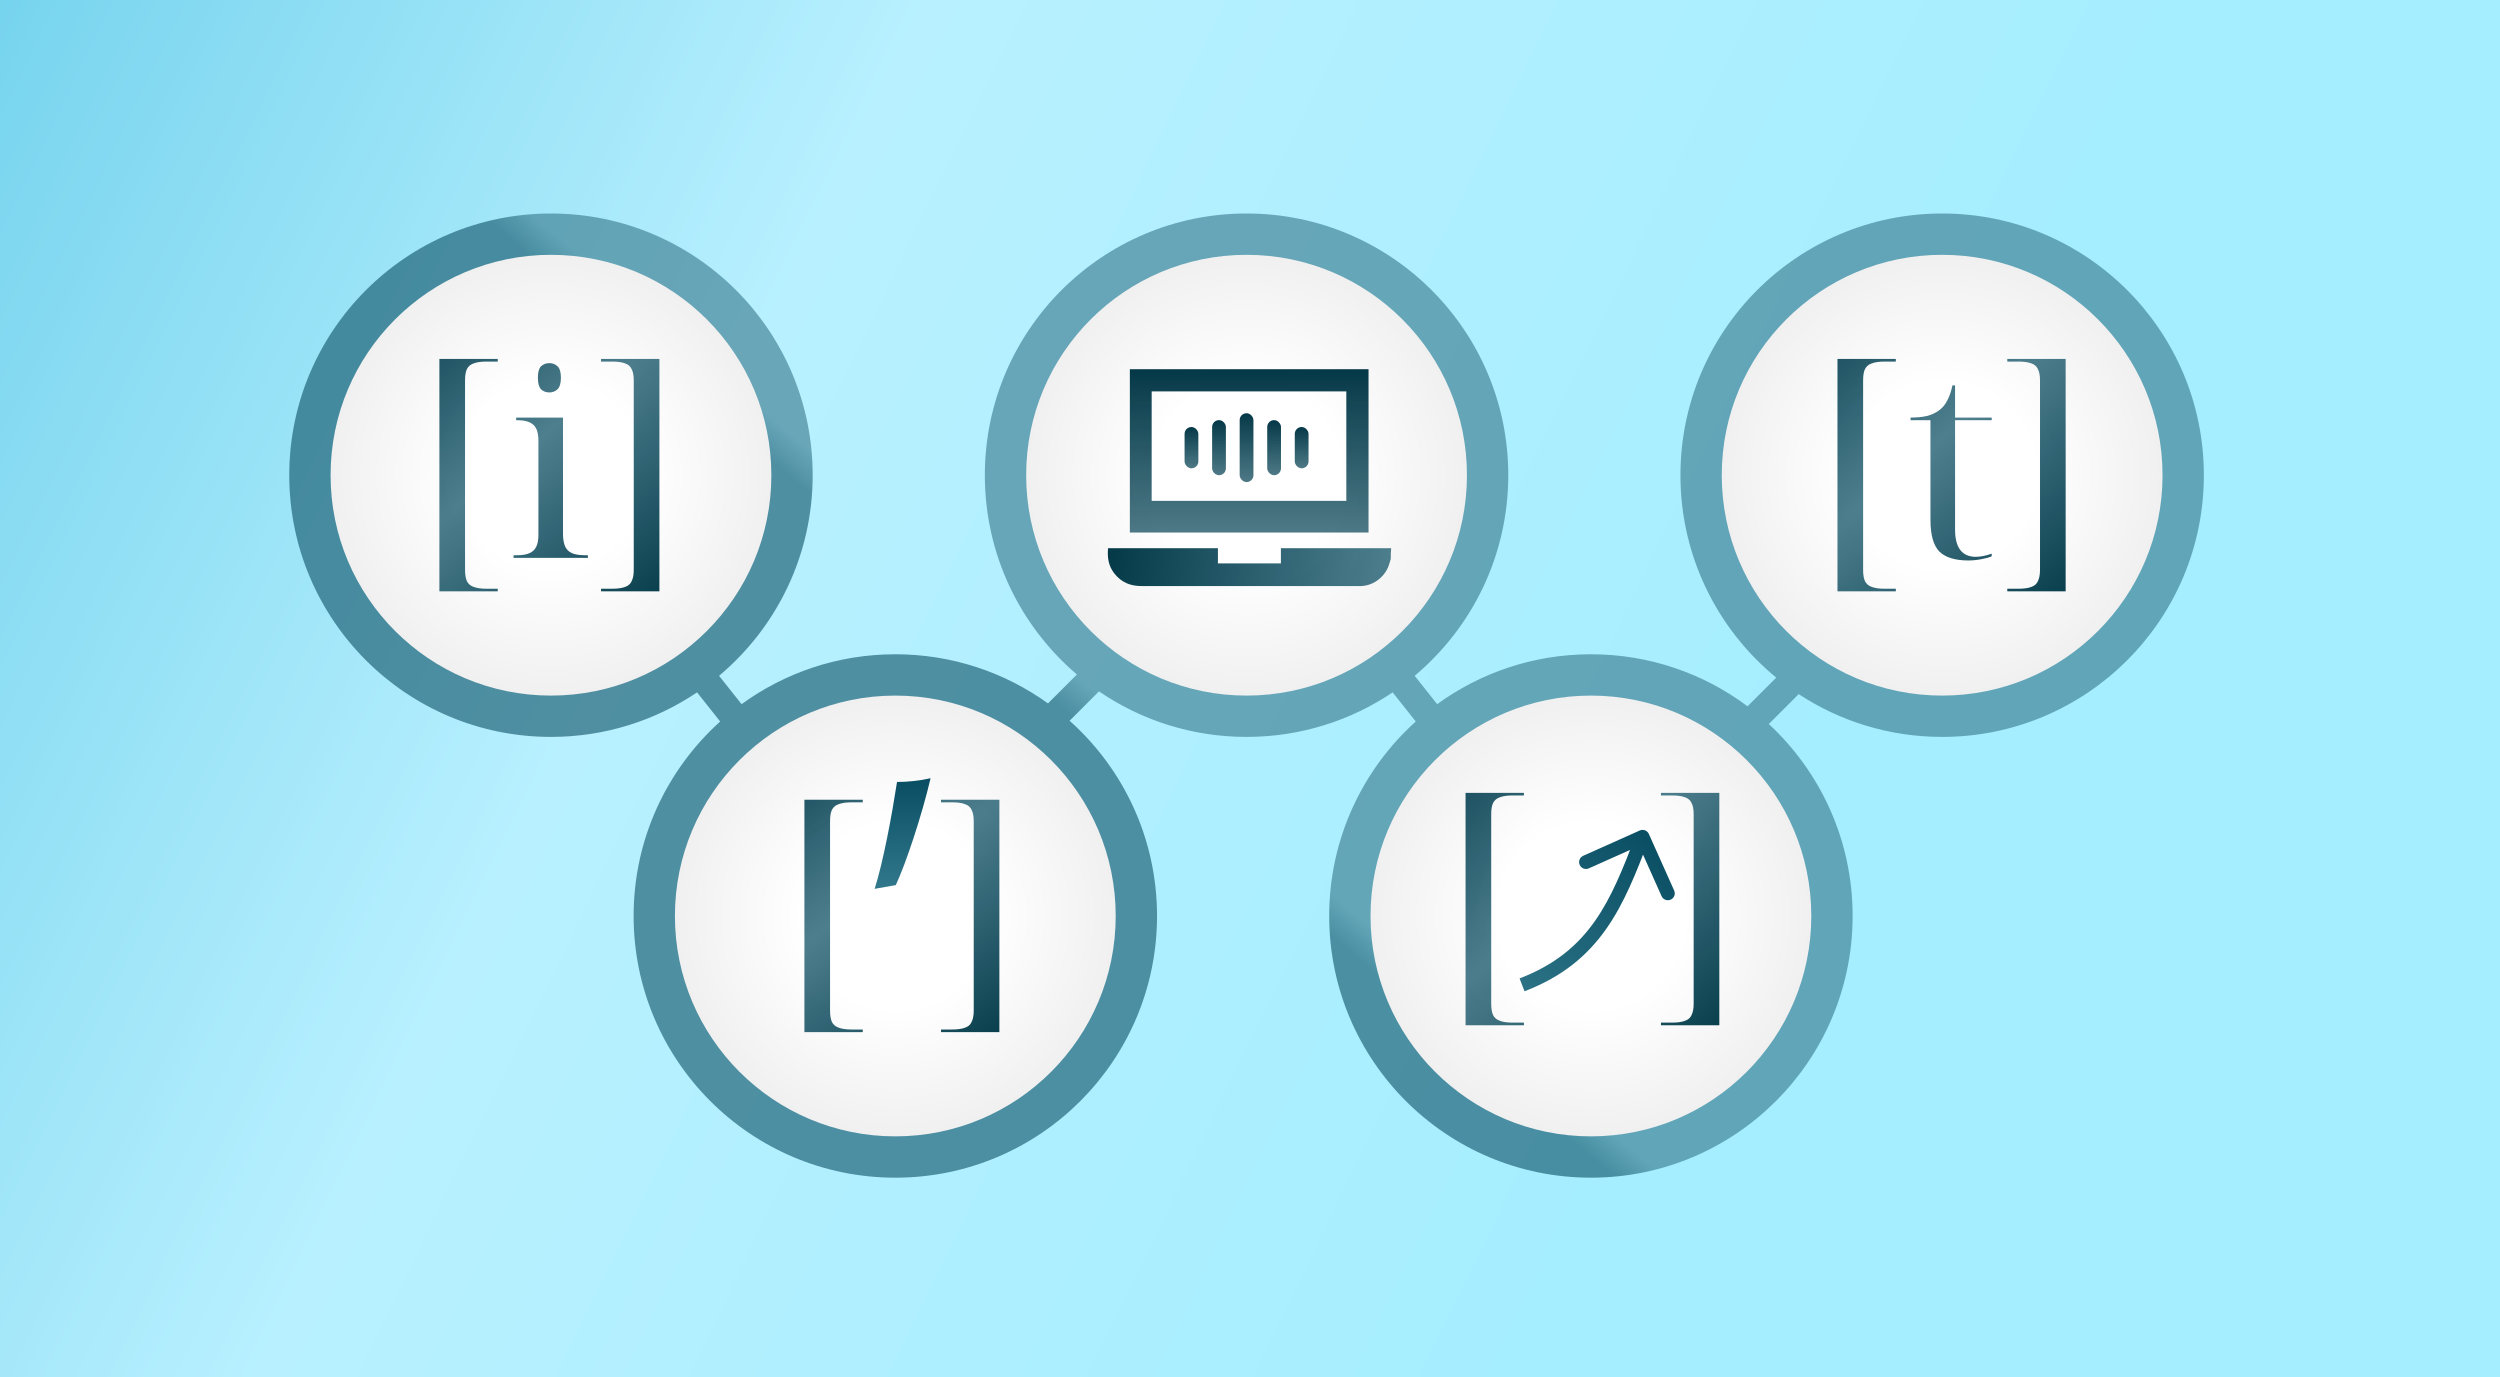<svg xmlns="http://www.w3.org/2000/svg" width="363" height="200" viewBox="0 0 363 200" fill="none"><rect x="0" y="0" width="363" height="200" fill="#808080" stroke="none"/><path d="M131.12 107C129.857 112.413 127.511 119.45 126.068 122.518C124.985 122.698 124.083 122.879 123 123.059C124.263 119.09 125.526 112.233 126.248 107.541C127.872 107.541 129.496 107.361 131.12 107Z" fill="url(#paint0_linear_3117_469)"></path><rect width="363" height="200" fill="url(#paint1_linear_3117_469)"></rect><path opacity="0.6" fill-rule="evenodd" clip-rule="evenodd" d="M118 69C118 80.694 112.717 91.155 104.409 98.126L107.678 102.244C113.945 97.688 121.659 95 130 95C138.274 95 145.93 97.644 152.169 102.134L156.367 97.936C148.188 90.966 143 80.589 143 69C143 48.013 160.013 31 181 31C201.987 31 219 48.013 219 69C219 80.694 213.717 91.155 205.409 98.126L208.678 102.244C214.945 97.688 222.659 95 231 95C239.53 95 247.404 97.811 253.746 102.557L257.912 98.391C249.418 91.422 244 80.844 244 69C244 48.013 261.013 31 282 31C302.987 31 320 48.013 320 69C320 89.987 302.987 107 282 107C274.31 107 267.153 104.716 261.171 100.788L256.831 105.129C264.316 112.069 269 121.988 269 133C269 153.987 251.987 171 231 171C210.013 171 193 153.987 193 133C193 121.792 197.852 111.718 205.57 104.763L202.213 100.533C196.154 104.616 188.855 107 181 107C173.051 107 165.673 104.56 159.573 100.387L155.307 104.653C163.096 111.611 168 121.733 168 133C168 153.987 150.987 171 130 171C109.013 171 92 153.987 92 133C92 121.792 96.852 111.718 104.57 104.763L101.213 100.533C95.154 104.616 87.856 107 80 107C59.013 107 42 89.987 42 69C42 48.013 59.013 31 80 31C100.987 31 118 48.013 118 69Z" fill="url(#paint2_linear_3117_469)"></path><circle cx="80" cy="69" r="32" fill="url(#paint3_radial_3117_469)"></circle><circle cx="181" cy="69" r="32" fill="url(#paint4_radial_3117_469)"></circle><circle cx="130" cy="133" r="32" fill="url(#paint5_radial_3117_469)"></circle><circle cx="231" cy="133" r="32" fill="url(#paint6_radial_3117_469)"></circle><circle cx="282" cy="69" r="32" fill="url(#paint7_radial_3117_469)"></circle><path d="M63.8 85.864V52.12H72.274V52.5H70.64C69.855 52.5 69.234 52.589 68.778 52.766C68.322 52.918 67.993 53.197 67.79 53.602C67.613 53.982 67.524 54.527 67.524 55.236V82.748C67.524 83.432 67.613 83.977 67.79 84.382C67.993 84.787 68.322 85.066 68.778 85.218C69.234 85.395 69.855 85.484 70.64 85.484H72.274V85.864H63.8ZM74.567 81V80.62H75.061C75.821 80.62 76.429 80.519 76.885 80.316C77.341 80.113 77.671 79.797 77.873 79.366C78.076 78.935 78.177 78.378 78.177 77.694V63.976C78.177 63.267 78.076 62.697 77.873 62.266C77.671 61.835 77.341 61.519 76.885 61.316C76.429 61.113 75.821 61.012 75.061 61.012H74.947V60.632H81.749V77.504C81.749 78.264 81.851 78.872 82.053 79.328C82.256 79.784 82.585 80.113 83.041 80.316C83.523 80.519 84.131 80.62 84.865 80.62H85.359V81H74.567ZM79.773 56.984C79.292 56.984 78.887 56.832 78.557 56.528C78.253 56.199 78.101 55.641 78.101 54.856C78.101 54.045 78.253 53.488 78.557 53.184C78.887 52.88 79.292 52.728 79.773 52.728C80.229 52.728 80.622 52.88 80.951 53.184C81.281 53.488 81.445 54.045 81.445 54.856C81.445 55.641 81.281 56.199 80.951 56.528C80.622 56.832 80.229 56.984 79.773 56.984ZM87.271 85.864V85.484H88.905C89.691 85.484 90.311 85.395 90.767 85.218C91.223 85.066 91.54 84.787 91.717 84.382C91.92 83.977 92.021 83.432 92.021 82.748V55.236C92.021 54.527 91.92 53.982 91.717 53.602C91.54 53.197 91.223 52.918 90.767 52.766C90.311 52.589 89.691 52.5 88.905 52.5H87.271V52.12H95.745V85.864H87.271Z" fill="url(#paint8_radial_3117_469)"></path><path d="M266.8 85.864V52.12H275.274V52.5H273.64C272.855 52.5 272.234 52.589 271.778 52.766C271.322 52.918 270.993 53.197 270.79 53.602C270.613 53.982 270.524 54.527 270.524 55.236V82.748C270.524 83.432 270.613 83.977 270.79 84.382C270.993 84.787 271.322 85.066 271.778 85.218C272.234 85.395 272.855 85.484 273.64 85.484H275.274V85.864H266.8ZM285.813 81.38C283.888 81.38 282.482 80.949 281.595 80.088C280.734 79.201 280.303 77.669 280.303 75.49V61.012H277.415V60.632C278.327 60.632 279.113 60.556 279.771 60.404C280.455 60.227 281.038 59.961 281.519 59.606C282.026 59.251 282.431 58.77 282.735 58.162C283.065 57.554 283.318 56.819 283.495 55.958H283.875V60.632H289.195V61.012H283.875V76.896C283.875 78.213 284.129 79.201 284.635 79.86C285.142 80.519 285.889 80.848 286.877 80.848C287.232 80.848 287.599 80.81 287.979 80.734C288.359 80.658 288.765 80.544 289.195 80.392V80.772C288.866 80.924 288.372 81.063 287.713 81.19C287.055 81.317 286.421 81.38 285.813 81.38ZM291.459 85.864V85.484H293.093C293.878 85.484 294.499 85.395 294.955 85.218C295.411 85.066 295.727 84.787 295.905 84.382C296.107 83.977 296.209 83.432 296.209 82.748V55.236C296.209 54.527 296.107 53.982 295.905 53.602C295.727 53.197 295.411 52.918 294.955 52.766C294.499 52.589 293.878 52.5 293.093 52.5H291.459V52.12H299.933V85.864H291.459Z" fill="url(#paint9_radial_3117_469)"></path><path d="M116.8 149.864V116.12H125.274V116.5H123.64C122.855 116.5 122.234 116.589 121.778 116.766C121.322 116.918 120.993 117.197 120.79 117.602C120.613 117.982 120.524 118.527 120.524 119.236V146.748C120.524 147.432 120.613 147.977 120.79 148.382C120.993 148.787 121.322 149.066 121.778 149.218C122.234 149.395 122.855 149.484 123.64 149.484H125.274V149.864H116.8ZM136.635 149.864V149.484H138.269C139.054 149.484 139.675 149.395 140.131 149.218C140.587 149.066 140.903 148.787 141.081 148.382C141.283 147.977 141.385 147.432 141.385 146.748V119.236C141.385 118.527 141.283 117.982 141.081 117.602C140.903 117.197 140.587 116.918 140.131 116.766C139.675 116.589 139.054 116.5 138.269 116.5H136.635V116.12H145.109V149.864H136.635Z" fill="url(#paint10_radial_3117_469)"></path><path d="M135.12 113C133.857 118.413 131.511 125.45 130.068 128.518C128.985 128.698 128.083 128.879 127 129.059C128.263 125.089 129.526 118.233 130.248 113.541C131.872 113.541 133.496 113.361 135.12 113Z" fill="url(#paint11_linear_3117_469)"></path><path d="M212.8 148.864V115.12H221.274V115.5H219.64C218.855 115.5 218.234 115.589 217.778 115.766C217.322 115.918 216.993 116.197 216.79 116.602C216.613 116.982 216.524 117.527 216.524 118.236V145.748C216.524 146.432 216.613 146.977 216.79 147.382C216.993 147.788 217.322 148.066 217.778 148.218C218.234 148.396 218.855 148.484 219.64 148.484H221.274V148.864H212.8ZM241.17 148.864V148.484H242.804C243.589 148.484 244.21 148.396 244.666 148.218C245.122 148.066 245.438 147.788 245.616 147.382C245.818 146.977 245.92 146.432 245.92 145.748V118.236C245.92 117.527 245.818 116.982 245.616 116.602C245.438 116.197 245.122 115.918 244.666 115.766C244.21 115.589 243.589 115.5 242.804 115.5H241.17V115.12H249.644V148.864H241.17Z" fill="url(#paint12_radial_3117_469)"></path><path d="M239.413 121.092C239.187 120.587 238.596 120.362 238.092 120.587L229.876 124.263C229.372 124.489 229.147 125.08 229.372 125.584C229.598 126.089 230.189 126.314 230.693 126.089L237.996 122.821L241.263 130.124C241.489 130.628 242.08 130.853 242.584 130.628C243.089 130.402 243.314 129.811 243.089 129.307L239.413 121.092ZM221.358 143.934C232.523 139.653 235.747 131.516 239.434 121.857L237.566 121.143C233.871 130.824 230.902 138.133 220.642 142.066L221.358 143.934Z" fill="url(#paint13_linear_3117_469)"></path><path d="M201.94 81.151C201.88 81.331 201.82 81.51 201.761 81.749C201.283 83.601 199.55 85.035 197.638 85.095C197.458 85.095 197.219 85.095 197.04 85.095C186.583 85.095 176.126 85.095 165.729 85.095C164.116 85.095 162.801 84.557 161.785 83.243C160.949 82.167 160.769 80.972 160.889 79.598C166.207 79.598 171.465 79.598 176.843 79.598C176.843 80.315 176.843 81.032 176.843 81.809C179.891 81.809 182.938 81.809 185.986 81.809C185.986 81.091 185.986 80.374 185.986 79.598C191.363 79.598 196.681 79.598 202 79.598C201.94 80.135 201.94 80.614 201.94 81.151Z" fill="url(#paint14_linear_3117_469)"></path><path d="M164.055 77.328C164.055 69.44 164.055 61.553 164.055 53.605C175.587 53.605 187.12 53.605 198.712 53.605C198.712 61.493 198.712 69.38 198.712 77.328C187.179 77.328 175.647 77.328 164.055 77.328ZM195.485 56.832C186.044 56.832 176.663 56.832 167.222 56.832C167.222 62.15 167.222 67.409 167.222 72.727C176.663 72.727 186.044 72.727 195.485 72.727C195.485 67.409 195.485 62.15 195.485 56.832Z" fill="url(#paint15_linear_3117_469)"></path><rect x="172" y="62" width="2" height="6" rx="1" fill="url(#paint16_linear_3117_469)"></rect><rect x="176" y="61" width="2" height="8" rx="1" fill="url(#paint17_linear_3117_469)"></rect><rect x="180" y="60" width="2" height="10" rx="1" fill="url(#paint18_linear_3117_469)"></rect><rect x="184" y="61" width="2" height="8" rx="1" fill="url(#paint19_linear_3117_469)"></rect><rect x="188" y="62" width="2" height="6" rx="1" fill="url(#paint20_linear_3117_469)"></rect><defs><linearGradient id="paint0_linear_3117_469" x1="127.06" y1="107" x2="127.06" y2="123.059" gradientUnits="userSpaceOnUse"><stop stop-color="#32C4F0"></stop><stop offset="1" stop-color="#7FDFF7"></stop></linearGradient><linearGradient id="paint1_linear_3117_469" x1="-46.5" y1="-20.5" x2="263.767" y2="130.717" gradientUnits="userSpaceOnUse"><stop stop-color="#5BC8E6"></stop><stop offset="0.498" stop-color="#B8F0FF"></stop><stop offset="1" stop-color="#A4EEFF"></stop></linearGradient><linearGradient id="paint2_linear_3117_469" x1="157.572" y1="99.345" x2="154.516" y2="102.942" gradientUnits="userSpaceOnUse"><stop stop-color="#337589"></stop><stop offset="1" stop-color="#0A4F64"></stop></linearGradient><radialGradient id="paint3_radial_3117_469" cx="0" cy="0" r="1" gradientUnits="userSpaceOnUse" gradientTransform="translate(80 69) rotate(90) scale(32)"><stop offset="0.42" stop-color="white"></stop><stop offset="1" stop-color="#F0F0F0"></stop></radialGradient><radialGradient id="paint4_radial_3117_469" cx="0" cy="0" r="1" gradientUnits="userSpaceOnUse" gradientTransform="translate(181 69) rotate(90) scale(32)"><stop offset="0.42" stop-color="white"></stop><stop offset="1" stop-color="#F0F0F0"></stop></radialGradient><radialGradient id="paint5_radial_3117_469" cx="0" cy="0" r="1" gradientUnits="userSpaceOnUse" gradientTransform="translate(130 133) rotate(90) scale(32)"><stop offset="0.42" stop-color="white"></stop><stop offset="1" stop-color="#F0F0F0"></stop></radialGradient><radialGradient id="paint6_radial_3117_469" cx="0" cy="0" r="1" gradientUnits="userSpaceOnUse" gradientTransform="translate(231 133) rotate(90) scale(32)"><stop offset="0.42" stop-color="white"></stop><stop offset="1" stop-color="#F0F0F0"></stop></radialGradient><radialGradient id="paint7_radial_3117_469" cx="0" cy="0" r="1" gradientUnits="userSpaceOnUse" gradientTransform="translate(282 69) rotate(90) scale(32)"><stop offset="0.42" stop-color="white"></stop><stop offset="1" stop-color="#F0F0F0"></stop></radialGradient><radialGradient id="paint8_radial_3117_469" cx="0" cy="0" r="1" gradientUnits="userSpaceOnUse" gradientTransform="translate(79.584 62.722) rotate(50.572) scale(30.615 913.299)"><stop stop-color="#054A5F" stop-opacity="0.71"></stop><stop offset="1" stop-color="#043948"></stop></radialGradient><radialGradient id="paint9_radial_3117_469" cx="0" cy="0" r="1" gradientUnits="userSpaceOnUse" gradientTransform="translate(283.073 62.722) rotate(49.876) scale(30.926 926.718)"><stop stop-color="#054A5F" stop-opacity="0.71"></stop><stop offset="1" stop-color="#043948"></stop></radialGradient><radialGradient id="paint10_radial_3117_469" cx="0" cy="0" r="1" gradientUnits="userSpaceOnUse" gradientTransform="translate(130.626 126.722) rotate(53.498) scale(29.418 855.401)"><stop stop-color="#054A5F" stop-opacity="0.71"></stop><stop offset="1" stop-color="#043948"></stop></radialGradient><linearGradient id="paint11_linear_3117_469" x1="131.06" y1="113" x2="131.06" y2="129.059" gradientUnits="userSpaceOnUse"><stop stop-color="#084D62"></stop><stop offset="1" stop-color="#32788C"></stop></linearGradient><radialGradient id="paint12_radial_3117_469" cx="0" cy="0" r="1" gradientUnits="userSpaceOnUse" gradientTransform="translate(231.032 125.722) rotate(47.231) scale(32.213 976.481)"><stop stop-color="#054A5F" stop-opacity="0.71"></stop><stop offset="1" stop-color="#043948"></stop></radialGradient><linearGradient id="paint13_linear_3117_469" x1="242" y1="121" x2="219" y2="147.5" gradientUnits="userSpaceOnUse"><stop stop-color="#074C61"></stop><stop offset="1" stop-color="#31778A"></stop></linearGradient><linearGradient id="paint14_linear_3117_469" x1="161" y1="79.5" x2="201" y2="84.5" gradientUnits="userSpaceOnUse"><stop stop-color="#043948"></stop><stop offset="1" stop-color="#054A5F" stop-opacity="0.71"></stop></linearGradient><linearGradient id="paint15_linear_3117_469" x1="181.383" y1="53.605" x2="181.383" y2="77.328" gradientUnits="userSpaceOnUse"><stop stop-color="#053847"></stop><stop offset="1" stop-color="#054254" stop-opacity="0.71"></stop></linearGradient><linearGradient id="paint16_linear_3117_469" x1="173" y1="62" x2="173" y2="68" gradientUnits="userSpaceOnUse"><stop stop-color="#053847"></stop><stop offset="1" stop-color="#054254" stop-opacity="0.71"></stop></linearGradient><linearGradient id="paint17_linear_3117_469" x1="177" y1="61" x2="177" y2="69" gradientUnits="userSpaceOnUse"><stop stop-color="#053847"></stop><stop offset="1" stop-color="#054254" stop-opacity="0.71"></stop></linearGradient><linearGradient id="paint18_linear_3117_469" x1="181" y1="60" x2="181" y2="70" gradientUnits="userSpaceOnUse"><stop stop-color="#053847"></stop><stop offset="1" stop-color="#054254" stop-opacity="0.71"></stop></linearGradient><linearGradient id="paint19_linear_3117_469" x1="185" y1="61" x2="185" y2="69" gradientUnits="userSpaceOnUse"><stop stop-color="#053847"></stop><stop offset="1" stop-color="#054254" stop-opacity="0.71"></stop></linearGradient><linearGradient id="paint20_linear_3117_469" x1="189" y1="62" x2="189" y2="68" gradientUnits="userSpaceOnUse"><stop stop-color="#053847"></stop><stop offset="1" stop-color="#054254" stop-opacity="0.71"></stop></linearGradient></defs></svg>